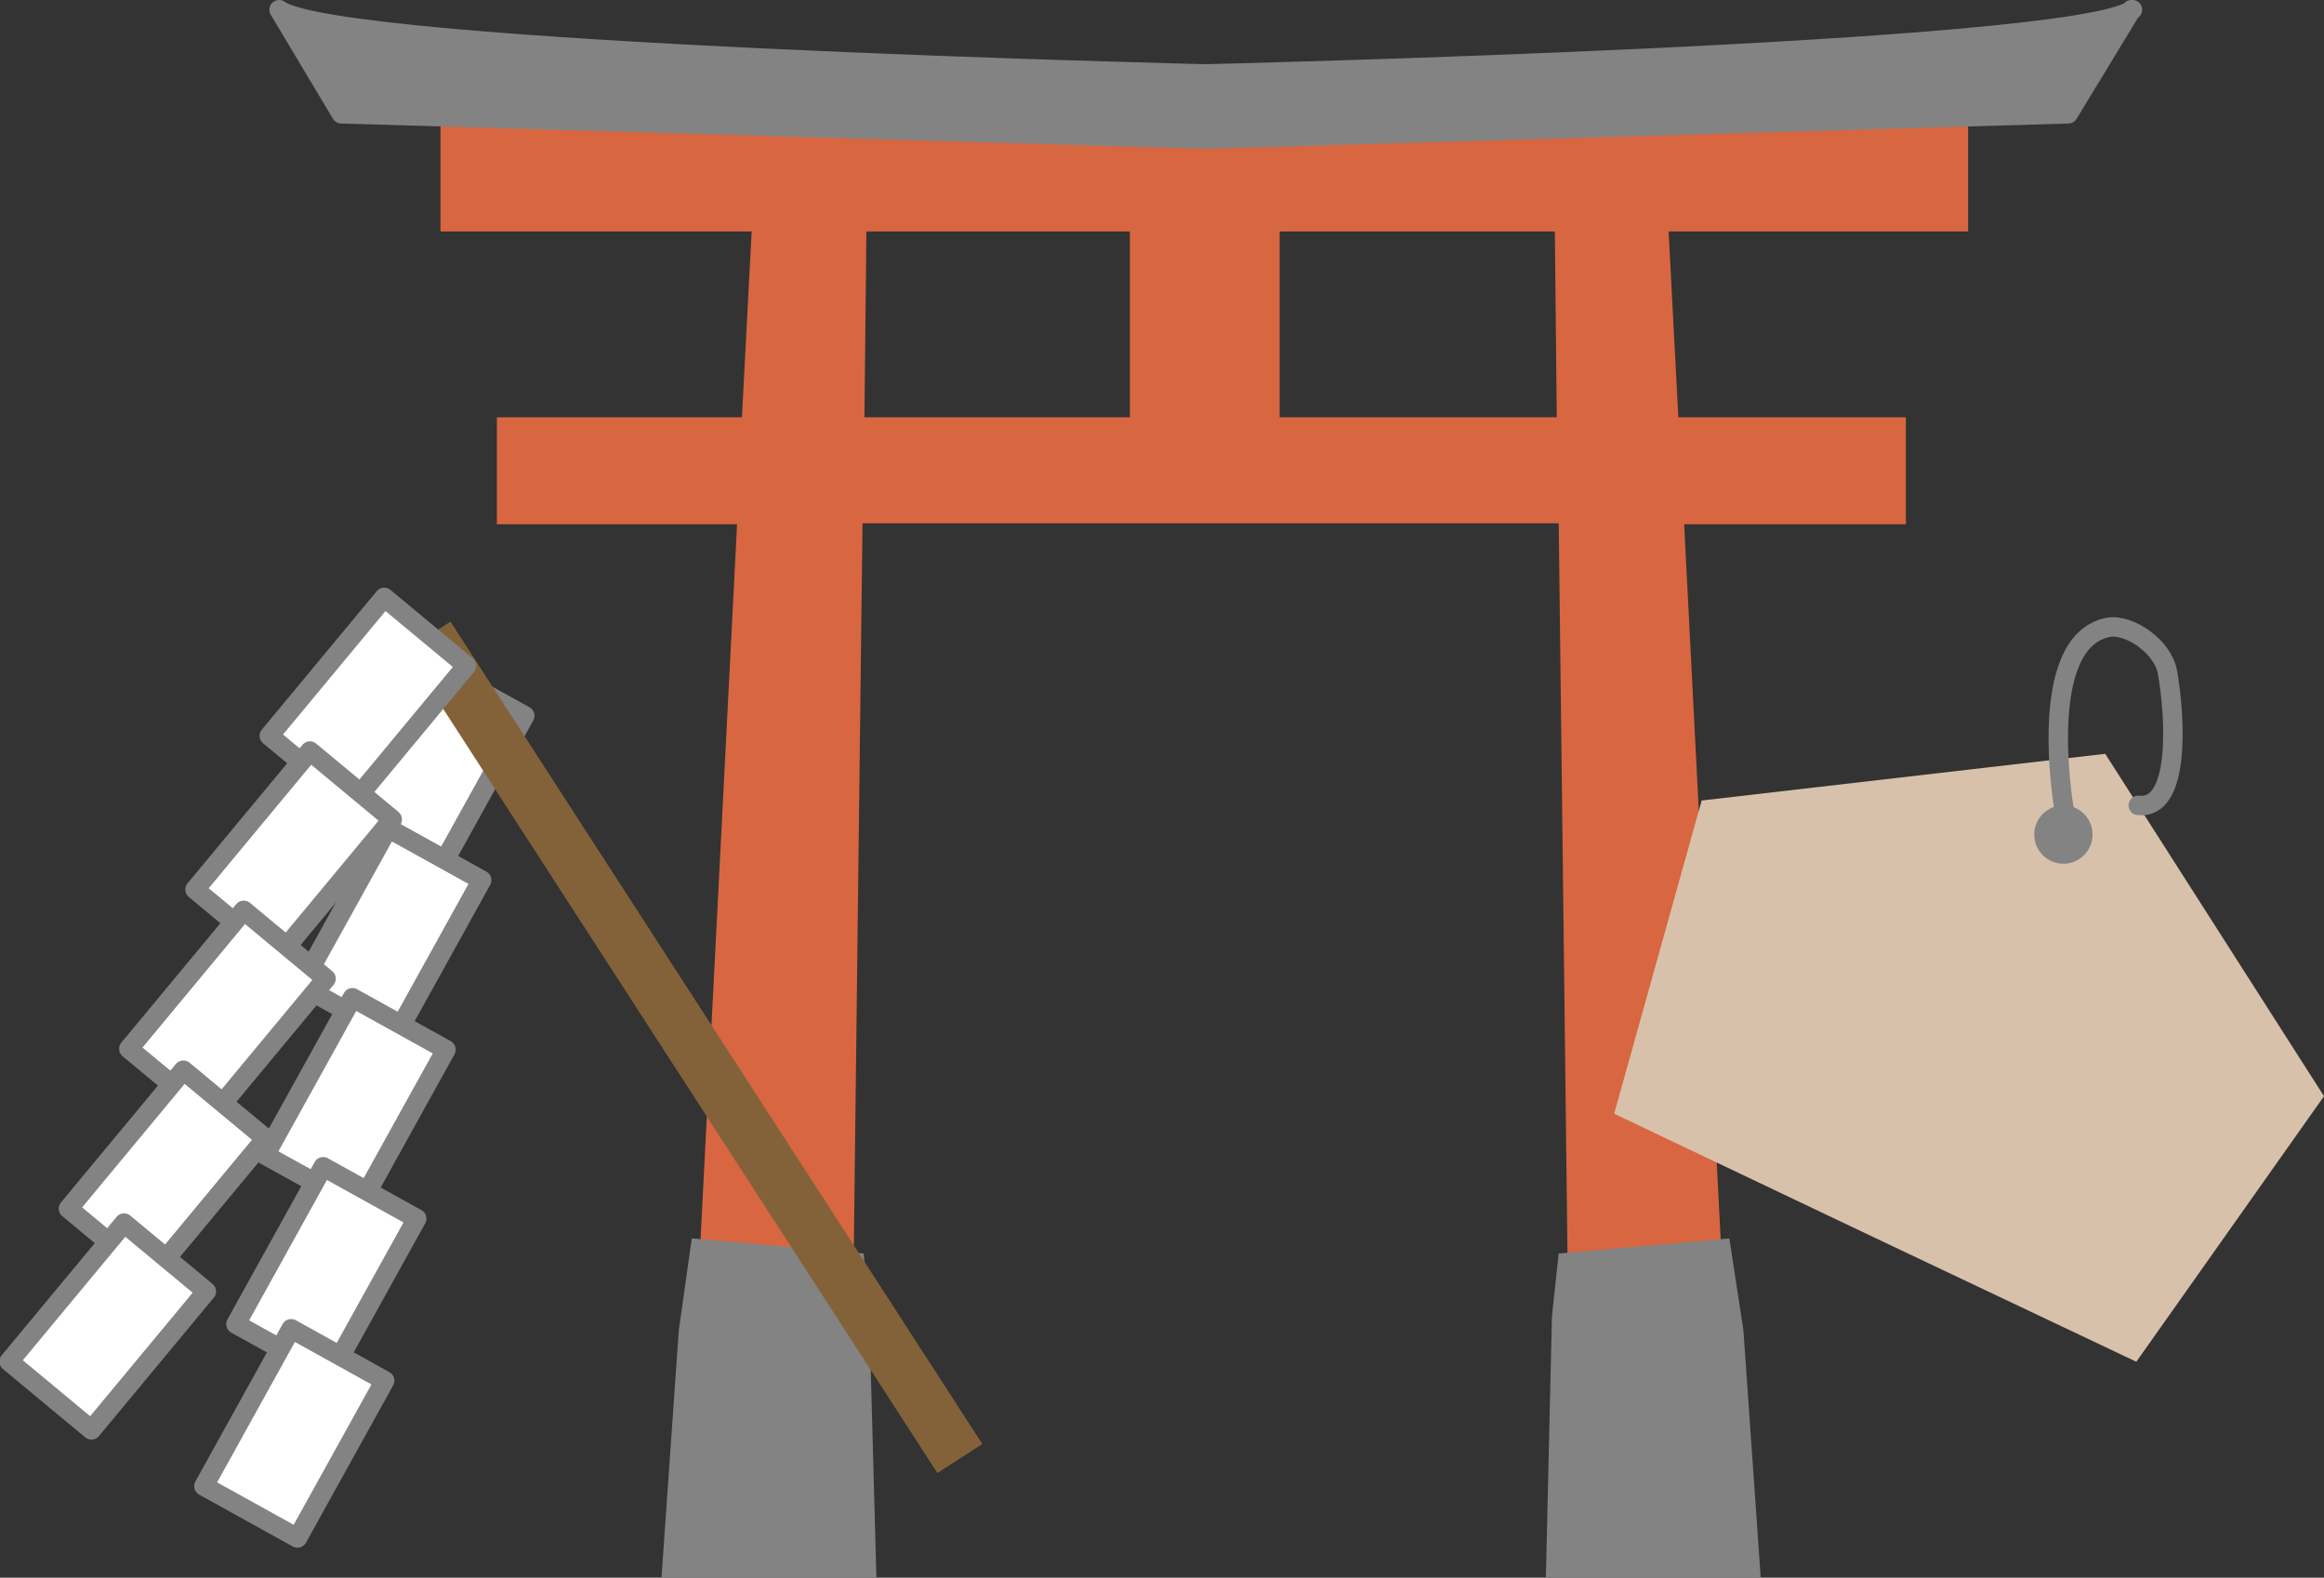 <?xml version="1.0" encoding="UTF-8"?>
<svg id="_レイヤー_1" data-name="レイヤー 1" xmlns="http://www.w3.org/2000/svg" width="239" height="162.2" viewBox="0 0 239 162.2">
  <rect x="0" y="0" width="239" height="162.2" fill="#333333" stroke="none"/>
  <path d="m202.5,12.8H45.3v11h32l-1,19.1h-25.2v11h24.7l-3.8,74.4,15.8.7.9-75.2h71.6l.9,75.2,15.8-.7-3.8-74.4h22.8v-11h-23.4l-1-19.1h30.8v-11Zm-86.3,30.1h-27.3l.2-19.1h27.1v19.1Zm44,0h-28.6v-19.1h28.3l.2,19.1Z" fill="#d86641"/>
  <polygon points="70.8 136.9 72 128.4 87.9 129.8 88.4 135.4 89.1 161.2 69.1 161.2 70.8 136.9" fill="#838383" stroke="#838383" stroke-miterlimit="10" stroke-width="2"/>
  <polygon points="178.3 136.9 177 128.4 161.2 129.8 160.6 135.4 160 161.2 180 161.2 178.3 136.9" fill="#838383" stroke="#838383" stroke-miterlimit="10" stroke-width="2"/>
  <path d="m219.2,1l-6.5,10.7-88.8,2.6-88.8-2.6L28.7,1c6.2,4.5,95.3,6.6,95.3,6.6,0,0,89.1-2.1,95.3-6.6Z" fill="#838383" stroke="#838383" stroke-linecap="round" stroke-linejoin="round" stroke-width="2"/>
  <polygon points="216.5 77.5 239 112.7 219.7 140 192.9 127.3 166 114.5 175 82.3 216.5 77.5" fill="#d8c1ab"/>
  <path d="m212.3,83.4s-3.1-17.4,4.5-18.9c2.1-.4,5.6,1.9,6.1,4.6.8,4.5,1.4,14.2-3,13.7" fill="none" stroke="#838383" stroke-linecap="round" stroke-linejoin="round" stroke-width="2"/>
  <circle cx="212.2" cy="85.8" r="3" fill="#838383"/>
  <g>
    <rect x="39.2" y="69.8" width="11" height="18.5" transform="translate(43.9 -11.8) rotate(29)" fill="#fff" stroke="#838383" stroke-linecap="round" stroke-linejoin="round" stroke-width="2"/>
    <rect x="34.7" y="86.7" width="11" height="18.5" transform="translate(51.6 -7.5) rotate(29)" fill="#fff" stroke="#838383" stroke-linecap="round" stroke-linejoin="round" stroke-width="2"/>
    <rect x="31" y="104.1" width="11" height="18.5" transform="translate(59.6 -3.5) rotate(29)" fill="#fff" stroke="#838383" stroke-linecap="round" stroke-linejoin="round" stroke-width="2"/>
    <rect x="28" y="121.4" width="11" height="18.5" transform="translate(67.6 .2) rotate(29)" fill="#fff" stroke="#838383" stroke-linecap="round" stroke-linejoin="round" stroke-width="2"/>
    <rect x="24.8" y="138.1" width="11" height="18.5" transform="translate(75.2 3.8) rotate(29)" fill="#fff" stroke="#838383" stroke-linecap="round" stroke-linejoin="round" stroke-width="2"/>
  </g>
  <rect x="68.7" y="57.3" width="5.5" height="100.7" transform="translate(-47.1 56.1) rotate(-32.9)" fill="#836239"/>
  <g>
    <rect x="32.4" y="62.8" width="11" height="18.5" transform="translate(54.7 -7.6) rotate(39.7)" fill="#fff" stroke="#838383" stroke-linecap="round" stroke-linejoin="round" stroke-width="2"/>
    <rect x="24.8" y="78.6" width="11" height="18.5" transform="translate(63 .9) rotate(39.7)" fill="#fff" stroke="#838383" stroke-linecap="round" stroke-linejoin="round" stroke-width="2"/>
    <rect x="18" y="95" width="11" height="18.5" transform="translate(71.9 9) rotate(39.7)" fill="#fff" stroke="#838383" stroke-linecap="round" stroke-linejoin="round" stroke-width="2"/>
    <rect x="11.8" y="111.5" width="11" height="18.5" transform="translate(81 16.7) rotate(39.7)" fill="#fff" stroke="#838383" stroke-linecap="round" stroke-linejoin="round" stroke-width="2"/>
    <rect x="5.6" y="127.2" width="11" height="18.5" transform="translate(89.7 24.3) rotate(39.7)" fill="#fff" stroke="#838383" stroke-linecap="round" stroke-linejoin="round" stroke-width="2"/>
  </g>
</svg>